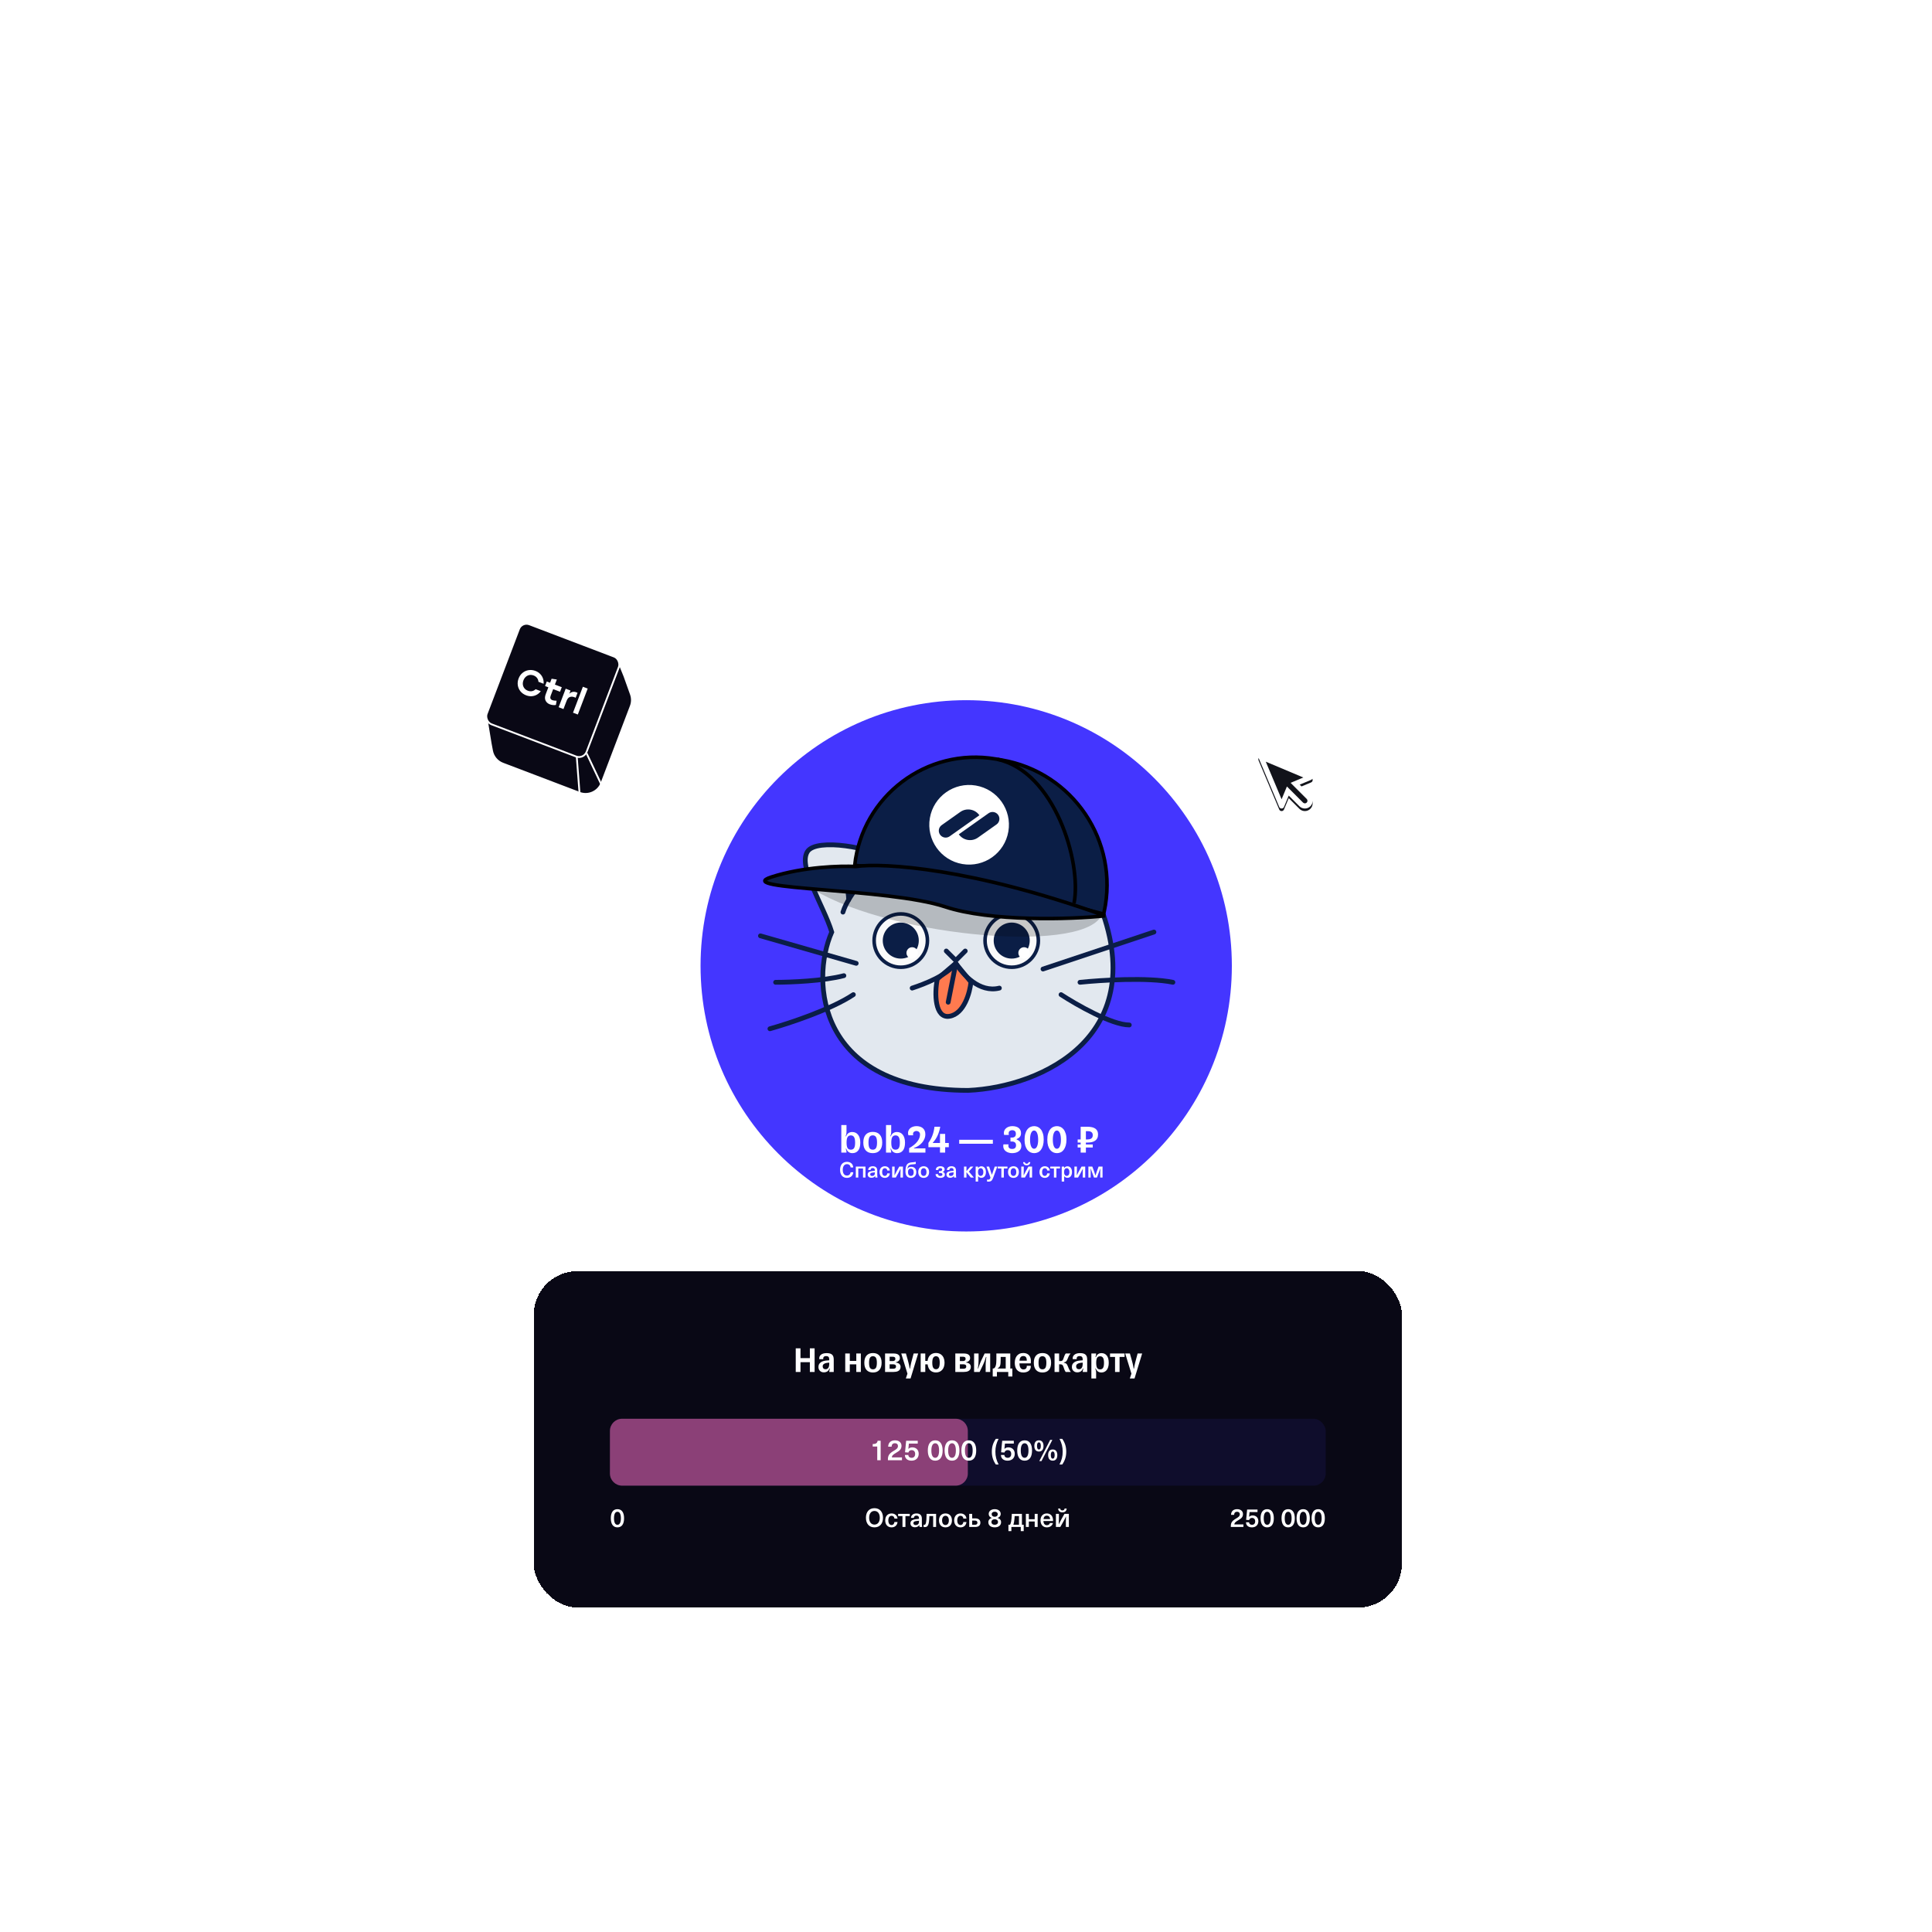<svg width="1140" height="1140" viewBox="0 0 1140 1140" fill="none" xmlns="http://www.w3.org/2000/svg">
<g style="mix-blend-mode:overlay" opacity="0.3">
<g clip-path="url(#clip0_11890_3050)">
<path d="M482.69 512.409L473.913 503.673L482.69 512.409Z" fill="white"/>
<path d="M403.693 512.409L412.47 503.673L403.693 512.409Z" fill="white"/>
<path d="M476.107 499.304H465.135V484.016H441.041L429.96 499.304H410.276L403.693 505.857V499.304H388.332V484.016H340.056V499.304H272.14L261.059 484.016H236.921V536.434L267.642 567.012H298.363V558.276L307.141 567.012H366.389V558.276L375.166 567.012H403.693V558.276L412.47 567.012H467.33L487.079 547.355V510.225L476.107 499.304ZM274.225 521.146H258.864V525.514H274.225V542.987H250.087L241.31 534.25V488.384H258.864V503.673H274.225V521.146ZM340.056 542.987H287.391L278.614 534.25V503.673H296.169V525.514H300.558V503.673H318.112V525.514H322.501V503.673H340.056V542.987ZM362 542.987H344.445V503.673H362V542.987ZM362 499.304H344.445V488.384H362V499.304ZM399.304 521.146H383.944V525.514H399.304V542.987H375.166L366.389 534.25V488.384H383.944V503.673H399.304V521.146ZM438.803 521.146H421.248V525.514H438.803V542.987H412.47L403.693 534.25V512.409L412.47 503.673H438.803V521.146ZM482.69 512.409V542.987H465.135V521.146H460.747V542.987H443.192V488.384H460.747V503.673H473.913L482.69 512.409Z" fill="white"/>
<path d="M241.31 534.251L250.087 542.987H274.225H250.087L241.31 534.251Z" fill="white"/>
<path d="M278.614 534.251L287.391 542.987H340.056H287.391L278.614 534.251Z" fill="white"/>
<path d="M366.389 534.251L375.167 542.987H399.305H375.167L366.389 534.251Z" fill="white"/>
<path d="M403.693 534.251L412.47 542.987H438.803H412.47L403.693 534.251Z" fill="white"/>
</g>
<g clip-path="url(#clip1_11890_3050)">
<path d="M406.029 412.703L392.391 426.48V476.078H408.757V489.855L422.395 476.078H433.305L457.853 451.279V412.703H406.029ZM452.398 448.524L441.488 459.545H430.577L421.031 469.189V459.545H408.757V418.214H452.398V448.524Z" fill="white"/>
<path d="M444.215 427.858H438.76V444.391H444.215V427.858Z" fill="white"/>
<path d="M429.214 427.858H423.759V444.391H429.214V427.858Z" fill="white"/>
</g>
</g>
<g style="mix-blend-mode:overlay" opacity="0.3" clip-path="url(#clip2_11890_3050)">
<path d="M361.633 627.665C361.633 627.665 395.219 627.665 403.565 629.961C405.845 630.583 407.924 631.797 409.593 633.481C411.159 635.061 412.314 637.002 412.961 639.134L413.083 639.563C416.634 653.986 415.813 676.766 413.151 691.746C412.534 694.046 411.332 696.143 409.662 697.827C407.992 699.512 405.914 700.725 403.634 701.348C395.298 703.641 361.774 703.644 361.703 703.644C361.703 703.644 328.116 703.644 319.771 701.348C317.492 700.725 315.414 699.512 313.744 697.827C312.074 696.143 310.87 694.046 310.254 691.746C306.681 677.386 307.661 654.592 310.185 639.632C310.802 637.332 312.005 635.235 313.675 633.551C315.344 631.866 317.422 630.652 319.702 630.03C328.036 627.737 361.549 627.665 361.633 627.665ZM350.944 681.935L378.806 665.653L350.944 649.372V681.935Z" fill="white"/>
<path d="M631.016 649.719C634.671 649.719 637.429 650.414 639.36 651.736C641.291 653.058 642.671 655.146 643.499 657.999C644.326 660.851 644.671 664.747 644.671 669.757V677.898H626.946V680.402L627.223 687.29C627.429 688.821 627.774 689.935 628.326 690.63C628.878 691.326 629.774 691.674 630.947 691.674C632.533 691.674 633.637 691.048 634.188 689.796C634.809 688.543 635.084 686.456 635.153 683.603L644.326 684.16C644.395 684.577 644.395 685.134 644.395 685.829C644.395 690.213 643.222 693.483 640.808 695.64C638.395 697.796 635.084 698.91 630.739 698.91C625.498 698.91 621.843 697.24 619.774 693.97C617.705 690.7 616.602 685.55 616.602 678.663V670.244C616.836 658.416 618.898 649.753 631.016 649.719ZM503.497 650.623V685.481C503.497 687.569 503.704 689.1 504.187 690.004C505.166 691.938 507.704 691.444 509.083 690.491C509.879 689.948 510.521 689.205 510.945 688.335V650.623H521.497V698.144H513.221L512.325 692.299H512.118C509.842 696.683 506.462 698.909 501.98 698.909C495.081 698.892 493.392 693.877 492.99 688.783L492.964 688.424C492.914 687.653 492.885 686.88 492.877 686.107V650.623H503.497ZM557.912 650.623V685.481C557.912 687.569 558.118 689.1 558.601 690.004C559.581 691.938 562.118 691.444 563.498 690.491C564.294 689.948 564.936 689.205 565.36 688.335V650.623H575.911V698.144H567.635L566.739 692.299H566.532C564.257 696.683 560.877 698.909 556.394 698.909C549.495 698.892 547.807 693.877 547.405 688.783L547.378 688.424C547.329 687.653 547.299 686.88 547.291 686.107V650.623H557.912ZM472.876 649.719C476.324 649.719 479.152 650.414 481.221 651.875C483.29 653.336 484.876 655.563 485.842 658.624C486.807 661.686 487.29 665.791 487.29 670.87V677.758C487.29 682.837 486.807 686.873 485.842 689.934C484.876 692.996 483.359 695.222 481.221 696.683C479.084 698.075 476.186 698.84 472.6 698.84C468.876 698.91 465.979 698.145 463.842 696.753C461.704 695.292 460.186 693.065 459.29 690.004C458.393 686.943 457.979 682.907 457.979 677.828V670.939C457.979 665.86 458.462 661.685 459.497 658.624C460.531 655.493 462.117 653.266 464.324 651.875C466.531 650.483 469.359 649.718 472.876 649.718M592.464 630.654V655.702H592.533C593.498 653.893 594.739 652.432 596.464 651.319C598.074 650.227 599.971 649.645 601.912 649.649C604.464 649.649 606.395 650.344 607.843 651.666C609.291 653.058 610.326 655.215 610.946 658.207C611.548 661.105 611.89 665.114 611.911 670.169L611.912 670.662V678.176C611.912 685.203 611.015 690.422 609.36 693.761C607.636 697.101 605.015 698.771 601.429 698.771C599.429 698.771 597.636 698.284 595.981 697.38C594.518 696.519 593.304 695.285 592.462 693.802L592.325 693.552H592.119L591.015 698.075H582.256V630.655L592.464 630.654ZM550.256 633.09V641.716H539.773V698.144H529.429V641.717H518.877V633.09L550.256 633.09ZM436.531 633.09L436.537 633.116C436.638 633.568 438.032 639.822 439.566 647.108L439.687 647.686L439.87 648.558L439.992 649.144L440.053 649.438L440.176 650.027L440.237 650.323L440.358 650.914L440.536 651.778C441.572 656.824 442.56 661.884 443.152 665.513H443.428C443.994 662.258 444.817 658.093 445.695 653.84L445.925 652.729C446.04 652.173 446.156 651.617 446.273 651.062L446.454 650.202C447.645 644.566 448.872 638.938 450.135 633.318L450.154 633.229L450.186 633.09H460.738L448.531 676.993V698.075H438.117V677.062H438.048L425.979 633.089L436.531 633.09ZM472.669 657.093C471.221 657.093 470.255 657.859 469.635 659.46C469.015 661.06 468.738 663.495 468.738 666.905V681.724C468.738 685.203 469.014 687.777 469.566 689.309C470.118 690.839 471.152 691.605 472.669 691.605C474.117 691.605 475.152 690.839 475.773 689.309C476.393 687.777 476.669 685.203 476.669 681.724V666.904C476.669 663.495 476.393 660.99 475.773 659.459C475.152 657.859 474.117 657.093 472.669 657.093ZM594.326 658.486C593.485 659.269 592.887 660.234 592.531 661.441L592.464 661.686V688.682C593.319 690.143 594.533 691.117 596.67 691.187C597.774 691.187 598.67 690.769 599.36 689.935C600.05 689.1 600.532 687.708 600.808 685.759C601.073 683.89 601.211 681.314 601.222 678.033V671.427C601.222 667.67 601.084 664.817 600.877 662.799C600.601 660.781 600.257 659.32 599.636 658.486C598.436 656.746 595.843 656.767 594.326 658.486ZM630.809 656.885C629.636 656.955 628.808 657.302 628.326 657.929C627.774 658.624 627.429 659.668 627.223 661.199C627.019 662.698 626.95 667.94 626.946 668.15V671.566H634.671V668.554V668.611C634.666 669.664 634.644 668 634.597 665.957L634.59 665.682C634.547 663.887 634.484 661.885 634.395 661.199C634.188 659.598 633.843 658.485 633.291 657.859C632.74 657.233 631.912 656.885 630.809 656.885" fill="white"/>
</g>
<g style="mix-blend-mode:overlay" opacity="0.3" clip-path="url(#clip3_11890_3050)">
<path d="M633.821 530.817H606.658V519.734H633.821C635.408 519.734 636.511 520.019 637.065 520.517C637.619 521.015 637.962 521.939 637.962 523.288V527.268C637.962 528.689 637.619 529.613 637.065 530.111C636.511 530.609 635.408 530.821 633.821 530.821V530.817ZM635.685 509.286H595.138V556.682H606.658V541.262H627.888L637.962 556.682H650.861L639.755 541.189C643.85 540.564 645.688 539.27 647.205 537.138C648.721 535.005 649.481 531.596 649.481 527.046V523.492C649.481 520.794 649.205 518.662 648.721 517.027C648.238 515.393 647.411 513.971 646.238 512.695C644.998 511.486 643.618 510.635 641.961 510.064C640.304 509.566 638.234 509.281 635.685 509.281V509.286Z" fill="white"/>
<path d="M666.985 542.682V509.281H655.45V542.397C655.45 545.096 655.657 547.3 656.141 548.935C656.625 550.642 657.452 552.063 658.698 553.268C659.873 554.545 661.254 555.401 662.909 555.899C664.568 556.465 666.637 556.682 669.264 556.682H696.048C698.604 556.682 700.677 556.469 702.332 555.899C703.991 555.401 705.373 554.549 706.614 553.268C707.789 552.059 708.616 550.637 709.101 548.935C709.585 547.3 709.862 545.096 709.862 542.397V509.281H698.327V542.682C698.327 544.104 697.984 545.027 697.43 545.525C696.875 546.023 695.77 546.236 694.182 546.236H671.13C669.471 546.236 668.366 546.023 667.816 545.525C667.261 545.027 666.989 544.104 666.989 542.682H666.985Z" fill="white"/>
<path d="M751.659 556.682V519.727H773.451V509.281H718.384V519.727H740.175V556.682H751.659Z" fill="white"/>
<path d="M793.508 542.682V509.281H781.974V542.397C781.974 545.096 782.181 547.3 782.665 548.935C783.148 550.642 783.976 552.063 785.221 553.268C786.396 554.545 787.778 555.401 789.433 555.899C791.092 556.465 793.16 556.682 795.788 556.682H822.571C825.128 556.682 827.201 556.469 828.856 555.899C830.515 555.401 831.897 554.549 833.138 553.268C834.313 552.059 835.14 550.637 835.624 548.935C836.108 547.3 836.386 545.096 836.386 542.397V509.281H824.851V542.682C824.851 544.104 824.508 545.027 823.953 545.525C823.403 546.023 822.294 546.236 820.706 546.236H797.653C795.994 546.236 794.89 546.023 794.34 545.525C793.785 545.027 793.512 544.104 793.512 542.682H793.508Z" fill="white"/>
<path d="M856.457 546.236V537.71H883.761C885.351 537.71 886.458 537.996 887.012 538.494C887.568 538.992 887.911 539.915 887.911 541.265V542.686C887.911 544.108 887.568 545.032 887.012 545.53C886.462 546.028 885.351 546.241 883.761 546.241H856.457V546.236ZM856.457 528.257V519.731H880.985C882.646 519.731 883.752 520.016 884.303 520.514C884.858 521.012 885.131 521.936 885.131 523.285V524.707C885.131 526.129 884.854 527.052 884.303 527.55C883.752 528.048 882.642 528.261 880.985 528.261H856.457V528.257ZM896.615 523.068V522.144C896.615 517.739 895.509 514.47 893.297 512.41C891.085 510.35 887.555 509.281 882.853 509.281H844.908V556.682H885.558C890.26 556.682 893.789 555.686 896.001 553.626C898.214 551.565 899.32 548.296 899.32 543.891V542.895C899.32 538.489 898.214 535.361 896.001 533.514C895.588 533.228 895.173 533.016 894.754 532.803C894.341 532.59 893.293 532.305 892.534 532.02C894.055 531.168 895.095 530.032 895.716 528.75C896.271 527.469 896.615 525.554 896.615 523.064V523.068Z" fill="white"/>
<path d="M916.744 519.727H958.32V509.281H905.219V556.682H958.32V546.236H916.744V538.204H953.025V527.759H916.744V519.727Z" fill="white"/>
<path d="M973.071 509.279C977.959 509.279 981.921 505.244 981.921 500.267C981.921 495.289 977.959 491.254 973.071 491.254C968.183 491.254 964.221 495.289 964.221 500.267C964.221 505.244 968.183 509.279 973.071 509.279Z" fill="white"/>
</g>
<g style="mix-blend-mode:overlay" opacity="0.3">
<path d="M746.171 620.812C719.376 620.812 697.629 642.559 697.629 669.355C697.629 696.15 719.376 717.897 746.171 717.897C772.966 717.897 794.713 696.15 794.713 669.355C794.713 642.559 772.966 620.812 746.171 620.812ZM768.695 653.821C767.967 661.491 764.811 680.131 763.209 688.723C762.53 692.364 761.171 693.577 759.909 693.723C757.093 693.966 754.957 691.879 752.239 690.082C747.967 687.267 745.54 685.519 741.414 682.801C736.608 679.646 739.715 677.898 742.482 675.083C743.21 674.355 755.637 663.044 755.879 662.025C755.913 661.871 755.909 661.71 755.866 661.558C755.824 661.406 755.745 661.266 755.637 661.151C755.346 660.908 754.957 661.006 754.617 661.054C754.181 661.151 747.385 665.666 734.133 674.597C732.191 675.908 730.443 676.588 728.89 676.539C727.142 676.491 723.842 675.568 721.366 674.743C718.308 673.772 715.929 673.238 716.123 671.539C716.22 670.666 717.434 669.792 719.715 668.869C733.89 662.705 743.307 658.627 748.016 656.685C761.51 651.054 764.277 650.084 766.122 650.084C766.51 650.084 767.433 650.181 768.015 650.666C768.501 651.054 768.646 651.588 768.695 651.977C768.646 652.268 768.743 653.142 768.695 653.821Z" fill="white"/>
</g>
<path d="M368.458 398.963L372.276 409.658C373.085 411.924 373.059 414.405 372.203 416.653L354.966 461.941C352.98 467.159 347.14 469.778 341.922 467.792L296.68 450.572C293.393 449.321 290.992 446.451 290.341 442.995L289.534 438.708L286.944 422.855L296.049 416.44C297.869 415.158 299.265 413.362 300.057 411.281L307.636 391.367C309.622 386.15 315.462 383.529 320.68 385.515L340.464 393.045C342.629 393.869 344.997 394.001 347.24 393.42L364.398 388.974L368.458 398.963Z" fill="#090815" stroke="white" stroke-width="1.064"/>
<rect x="307.918" y="366.686" width="63.093" height="63.093" rx="4.788" transform="rotate(20.838 307.918 366.686)" fill="#090815" stroke="white" stroke-width="1.064"/>
<path d="M340.339 446.801L341.962 468.074" stroke="white" stroke-width="1.064"/>
<path d="M346.099 444.437L354.846 462.953" stroke="white" stroke-width="1.064"/>
<path d="M310.464 410.285C309.098 409.765 307.983 408.984 307.12 407.942C306.275 406.892 305.748 405.704 305.538 404.38C305.334 403.042 305.489 401.697 306.004 400.344C306.519 398.992 307.295 397.89 308.332 397.04C309.374 396.177 310.557 395.641 311.882 395.431C313.225 395.214 314.579 395.365 315.945 395.885C317.032 396.299 317.952 396.892 318.706 397.664C319.477 398.429 320.035 399.316 320.379 400.328C320.741 401.331 320.868 402.373 320.759 403.456L317.716 402.297C317.662 401.442 317.386 400.692 316.888 400.047C316.408 399.393 315.744 398.905 314.895 398.582C314.046 398.259 313.224 398.166 312.428 398.303C311.632 398.441 310.917 398.783 310.283 399.332C309.668 399.872 309.196 400.572 308.868 401.434C308.54 402.296 308.424 403.14 308.519 403.966C308.633 404.783 308.942 405.508 309.445 406.14C309.949 406.772 310.625 407.249 311.473 407.572C312.322 407.895 313.14 407.979 313.928 407.823C314.734 407.66 315.442 407.276 316.051 406.673L319.094 407.831C318.455 408.712 317.665 409.413 316.722 409.934C315.798 410.448 314.791 410.74 313.702 410.811C312.63 410.874 311.551 410.699 310.464 410.285ZM328.023 415.966C327.605 416.065 327.05 416.089 326.356 416.038C325.68 415.978 325.038 415.832 324.428 415.6C323.248 415.151 322.408 414.406 321.908 413.365C321.422 412.33 321.461 411.07 322.026 409.585L323.563 405.547L321.614 404.806L322.636 402.12L324.585 402.862L325.486 400.495L328.565 400.961L327.429 403.945L331.487 405.489L330.465 408.174L326.407 406.63L324.931 410.508C324.684 411.158 324.643 411.704 324.808 412.147C324.987 412.594 325.362 412.927 325.932 413.144C326.449 413.34 327.28 413.452 328.424 413.477L328.023 415.966ZM340.157 408.516C340.343 408.587 340.55 408.681 340.779 408.798L339.666 411.722C339.437 411.605 339.21 411.503 338.985 411.417C337.977 411.034 337.061 410.988 336.236 411.282C335.429 411.567 334.796 412.312 334.336 413.519L332.482 418.392L329.638 417.309L333.801 406.37L336.645 407.453L335.919 409.362C336.523 408.772 337.185 408.409 337.904 408.273C338.624 408.137 339.375 408.218 340.157 408.516ZM340.951 421.615L338.107 420.533L343.936 405.218L346.78 406.3L340.951 421.615Z" fill="white"/>
<g filter="url(#filter0_d_11890_3050)">
<rect x="314.921" y="750" width="512.312" height="198.562" rx="25.943" fill="#090815" shape-rendering="crispEdges"/>
<path d="M480.67 795.602V809.555H477.87V803.762H472.337V809.555H469.537V795.602H472.337V801.372H477.87V795.602H480.67ZM483.431 801.997C483.359 801.494 483.395 801.028 483.538 800.597C483.682 800.167 483.933 799.793 484.292 799.478C484.651 799.147 485.117 798.889 485.692 798.702C486.266 798.516 486.962 798.422 487.78 798.422C488.599 798.422 489.273 798.509 489.804 798.681C490.35 798.853 490.78 799.104 491.096 799.434C491.412 799.765 491.635 800.167 491.764 800.64C491.893 801.114 491.958 801.645 491.958 802.234V809.555H489.331V809.361C489.331 809.002 489.453 808.399 489.697 807.552L489.46 807.488C489.345 807.789 489.194 808.083 489.008 808.37C488.835 808.643 488.613 808.887 488.34 809.103C488.082 809.303 487.766 809.461 487.393 809.576C487.034 809.705 486.618 809.77 486.144 809.77C485.598 809.77 485.125 809.684 484.723 809.512C484.335 809.325 484.005 809.088 483.732 808.801C483.459 808.514 483.258 808.184 483.129 807.811C483 807.437 482.935 807.064 482.935 806.691C482.935 805.815 483.136 805.119 483.538 804.602C483.955 804.071 484.471 803.669 485.089 803.396C485.72 803.124 486.409 802.944 487.156 802.858C487.902 802.758 488.62 802.693 489.309 802.664V802.061C489.309 800.798 488.706 800.167 487.5 800.167C486.811 800.167 486.323 800.346 486.036 800.705C485.763 801.049 485.684 801.48 485.799 801.997H483.431ZM487.156 807.94C487.529 807.94 487.852 807.861 488.125 807.703C488.398 807.531 488.62 807.308 488.792 807.035C488.965 806.748 489.094 806.432 489.18 806.088C489.266 805.729 489.309 805.356 489.309 804.968V804.042C488.563 804.071 487.938 804.15 487.436 804.279C486.948 804.394 486.553 804.552 486.251 804.753C485.95 804.94 485.735 805.162 485.605 805.42C485.491 805.679 485.433 805.959 485.433 806.26C485.433 806.763 485.584 807.172 485.885 807.488C486.187 807.789 486.61 807.94 487.156 807.94ZM498.74 809.555V798.638H501.432V803.03H505.264V798.638H507.956V809.555H505.264V805.054H501.432V809.555H498.74ZM515.101 809.856C513.465 809.856 512.202 809.361 511.312 808.37C510.436 807.38 509.998 805.966 509.998 804.129C509.998 802.277 510.436 800.856 511.312 799.865C512.202 798.875 513.465 798.379 515.101 798.379C516.738 798.379 517.994 798.875 518.87 799.865C519.76 800.856 520.205 802.277 520.205 804.129C520.205 805.966 519.76 807.38 518.87 808.37C517.994 809.361 516.738 809.856 515.101 809.856ZM515.101 807.983C515.891 807.983 516.472 807.689 516.846 807.1C517.219 806.497 517.405 805.507 517.405 804.129C517.405 802.75 517.219 801.76 516.846 801.157C516.472 800.554 515.891 800.253 515.101 800.253C514.298 800.253 513.709 800.554 513.336 801.157C512.977 801.76 512.797 802.75 512.797 804.129C512.797 805.507 512.977 806.497 513.336 807.1C513.709 807.689 514.298 807.983 515.101 807.983ZM522.249 798.638H527.266C527.812 798.638 528.314 798.688 528.773 798.788C529.233 798.889 529.627 799.047 529.958 799.262C530.288 799.478 530.539 799.757 530.711 800.102C530.898 800.446 530.991 800.863 530.991 801.351C530.991 801.595 530.948 801.846 530.862 802.104C530.776 802.363 530.632 802.607 530.431 802.837C530.245 803.052 530.001 803.246 529.699 803.418C529.412 803.59 529.06 803.719 528.644 803.806V804.021C529.161 804.05 529.592 804.15 529.936 804.322C530.295 804.48 530.582 804.681 530.797 804.925C531.013 805.155 531.163 805.413 531.25 805.7C531.35 805.973 531.4 806.239 531.4 806.497C531.4 807.114 531.278 807.624 531.034 808.026C530.79 808.413 530.467 808.722 530.065 808.952C529.678 809.181 529.218 809.339 528.687 809.425C528.17 809.512 527.632 809.555 527.072 809.555H522.249V798.638ZM527.072 807.638C527.575 807.638 527.969 807.538 528.257 807.337C528.558 807.136 528.709 806.799 528.709 806.325C528.709 805.822 528.551 805.485 528.235 805.313C527.919 805.126 527.553 805.033 527.137 805.033H524.941V807.638H527.072ZM526.835 803.116C527.209 803.116 527.546 803.016 527.847 802.815C528.163 802.6 528.321 802.255 528.321 801.781C528.321 801.322 528.185 801.006 527.912 800.834C527.639 800.647 527.273 800.554 526.814 800.554H524.941V803.116H526.835ZM537.001 807.509C537.03 807.251 537.073 806.956 537.13 806.626C537.188 806.296 537.26 805.923 537.346 805.507C537.432 805.076 537.54 804.588 537.669 804.042C537.798 803.497 537.963 802.872 538.164 802.169L539.111 798.638H541.781L537.281 813.387H534.504L535.451 810.545L531.79 798.638H534.547L535.516 802.04C535.745 802.844 535.932 803.547 536.075 804.15C536.233 804.739 536.355 805.248 536.441 805.679C536.528 806.109 536.592 806.476 536.635 806.777C536.678 807.064 536.714 807.308 536.743 807.509H537.001ZM543.256 809.555V798.638H545.969V803.03H547.325C547.483 801.581 548 800.439 548.876 799.607C549.766 798.76 550.914 798.336 552.321 798.336C553.154 798.336 553.878 798.487 554.496 798.788C555.127 799.076 555.651 799.478 556.068 799.994C556.498 800.497 556.814 801.1 557.015 801.803C557.23 802.506 557.338 803.267 557.338 804.085C557.338 804.889 557.23 805.643 557.015 806.346C556.814 807.035 556.498 807.638 556.068 808.155C555.651 808.672 555.127 809.081 554.496 809.382C553.878 809.684 553.154 809.835 552.321 809.835C550.957 809.835 549.838 809.44 548.962 808.65C548.101 807.846 547.562 806.648 547.347 805.054H545.969V809.555H543.256ZM552.321 807.94C553.024 807.94 553.563 807.645 553.936 807.057C554.309 806.468 554.496 805.478 554.496 804.085C554.496 802.722 554.309 801.746 553.936 801.157C553.563 800.554 553.024 800.253 552.321 800.253C551.589 800.253 551.036 800.554 550.663 801.157C550.29 801.746 550.103 802.722 550.103 804.085C550.103 805.478 550.29 806.468 550.663 807.057C551.036 807.645 551.589 807.94 552.321 807.94ZM563.695 798.638H568.712C569.257 798.638 569.76 798.688 570.219 798.788C570.678 798.889 571.073 799.047 571.403 799.262C571.734 799.478 571.985 799.757 572.157 800.102C572.344 800.446 572.437 800.863 572.437 801.351C572.437 801.595 572.394 801.846 572.308 802.104C572.222 802.363 572.078 802.607 571.877 802.837C571.69 803.052 571.446 803.246 571.145 803.418C570.858 803.59 570.506 803.719 570.09 803.806V804.021C570.607 804.05 571.037 804.15 571.382 804.322C571.741 804.48 572.028 804.681 572.243 804.925C572.458 805.155 572.609 805.413 572.695 805.7C572.796 805.973 572.846 806.239 572.846 806.497C572.846 807.114 572.724 807.624 572.48 808.026C572.236 808.413 571.913 808.722 571.511 808.952C571.123 809.181 570.664 809.339 570.133 809.425C569.616 809.512 569.078 809.555 568.518 809.555H563.695V798.638ZM568.518 807.638C569.02 807.638 569.415 807.538 569.702 807.337C570.004 807.136 570.154 806.799 570.154 806.325C570.154 805.822 569.997 805.485 569.681 805.313C569.365 805.126 568.999 805.033 568.583 805.033H566.386V807.638H568.518ZM568.281 803.116C568.654 803.116 568.992 803.016 569.293 802.815C569.609 802.6 569.767 802.255 569.767 801.781C569.767 801.322 569.631 801.006 569.358 800.834C569.085 800.647 568.719 800.554 568.26 800.554H566.386V803.116H568.281ZM574.776 809.555V798.638H577.425V802.492C577.425 802.88 577.411 803.31 577.382 803.784C577.367 804.258 577.339 804.731 577.296 805.205C577.253 805.664 577.202 806.095 577.145 806.497C577.102 806.899 577.052 807.215 576.994 807.445L577.253 807.509C577.31 807.279 577.396 806.978 577.511 806.605C577.64 806.217 577.784 805.801 577.942 805.356C578.114 804.911 578.286 804.466 578.458 804.021C578.631 803.576 578.803 803.181 578.975 802.837L580.999 798.638H584.272V809.555H581.602V805.7C581.602 805.313 581.609 804.882 581.624 804.408C581.652 803.935 581.688 803.468 581.731 803.009C581.774 802.535 581.818 802.104 581.861 801.717C581.918 801.315 581.975 800.992 582.033 800.748L581.774 800.683C581.717 800.913 581.624 801.214 581.495 801.588C581.38 801.961 581.243 802.37 581.085 802.815C580.928 803.246 580.755 803.691 580.569 804.15C580.396 804.595 580.224 804.997 580.052 805.356L578.028 809.555H574.776ZM597.354 807.509V812.225H594.943V809.555H588.246V812.225H585.77V807.509H585.942C586.387 807.509 586.739 807.337 586.997 806.992C587.27 806.633 587.471 806.188 587.6 805.657C587.744 805.126 587.83 804.545 587.858 803.913C587.901 803.282 587.923 802.679 587.923 802.104V798.638H596.127V807.509H597.354ZM593.435 807.509V800.683H590.464V802.061C590.464 802.88 590.442 803.583 590.399 804.172C590.371 804.746 590.292 805.241 590.162 805.657C590.048 806.059 589.875 806.389 589.646 806.648C589.416 806.906 589.114 807.122 588.741 807.294V807.509H593.435ZM608.23 805.916C608.273 806.519 608.202 807.064 608.015 807.552C607.828 808.04 607.541 808.457 607.154 808.801C606.766 809.146 606.285 809.404 605.711 809.576C605.151 809.763 604.512 809.856 603.795 809.856C602.919 809.856 602.165 809.713 601.534 809.425C600.902 809.124 600.378 808.715 599.962 808.198C599.56 807.681 599.258 807.071 599.057 806.368C598.871 805.664 598.778 804.911 598.778 804.107C598.778 803.317 598.878 802.578 599.079 801.889C599.28 801.186 599.581 800.576 599.983 800.059C600.4 799.528 600.924 799.111 601.555 798.81C602.201 798.509 602.962 798.358 603.838 798.358C604.627 798.358 605.302 798.487 605.862 798.745C606.422 798.989 606.881 799.327 607.24 799.757C607.599 800.174 607.864 800.669 608.036 801.243C608.209 801.803 608.295 802.399 608.295 803.03C608.295 803.231 608.288 803.468 608.273 803.741C608.259 804.014 608.237 804.258 608.209 804.473H601.555C601.555 805.621 601.756 806.504 602.158 807.122C602.574 807.739 603.156 808.047 603.902 808.047C604.189 808.047 604.455 808.012 604.699 807.94C604.957 807.854 605.173 807.724 605.345 807.552C605.532 807.38 605.668 807.165 605.754 806.906C605.855 806.633 605.89 806.303 605.862 805.916H608.23ZM603.838 800.145C603.12 800.145 602.567 800.389 602.18 800.877C601.806 801.351 601.605 802.018 601.577 802.88H605.862V802.75C605.862 801.013 605.187 800.145 603.838 800.145ZM615.11 809.856C613.473 809.856 612.21 809.361 611.32 808.37C610.444 807.38 610.006 805.966 610.006 804.129C610.006 802.277 610.444 800.856 611.32 799.865C612.21 798.875 613.473 798.379 615.11 798.379C616.746 798.379 618.002 798.875 618.878 799.865C619.768 800.856 620.213 802.277 620.213 804.129C620.213 805.966 619.768 807.38 618.878 808.37C618.002 809.361 616.746 809.856 615.11 809.856ZM615.11 807.983C615.899 807.983 616.48 807.689 616.854 807.1C617.227 806.497 617.413 805.507 617.413 804.129C617.413 802.75 617.227 801.76 616.854 801.157C616.48 800.554 615.899 800.253 615.11 800.253C614.306 800.253 613.717 800.554 613.344 801.157C612.985 801.76 612.806 802.75 612.806 804.129C612.806 805.507 612.985 806.497 613.344 807.1C613.717 807.689 614.306 807.983 615.11 807.983ZM622.257 809.555V798.638H624.949V803.116H625.875C626.277 803.116 626.592 803.023 626.822 802.837C627.066 802.636 627.253 802.341 627.382 801.954C627.583 801.322 627.805 800.705 628.049 800.102C628.293 799.485 628.559 798.997 628.846 798.638H631.71C631.466 798.896 631.251 799.169 631.064 799.456C630.892 799.743 630.727 800.045 630.569 800.36C630.425 800.676 630.289 800.992 630.16 801.308C630.045 801.624 629.916 801.932 629.772 802.234C629.542 802.736 629.291 803.116 629.018 803.375C628.746 803.619 628.322 803.791 627.748 803.892V804.107C628.394 804.193 628.868 804.373 629.169 804.645C629.485 804.904 629.743 805.306 629.944 805.851C630.174 806.454 630.439 807.086 630.741 807.746C631.042 808.392 631.408 808.995 631.839 809.555H628.846C628.602 809.268 628.358 808.837 628.114 808.263C627.884 807.689 627.669 807.078 627.468 806.432C627.31 805.944 627.109 805.593 626.865 805.377C626.635 805.148 626.248 805.033 625.702 805.033H624.949V809.555H622.257ZM632.98 801.997C632.909 801.494 632.944 801.028 633.088 800.597C633.232 800.167 633.483 799.793 633.842 799.478C634.2 799.147 634.667 798.889 635.241 798.702C635.815 798.516 636.512 798.422 637.33 798.422C638.148 798.422 638.823 798.509 639.354 798.681C639.899 798.853 640.33 799.104 640.646 799.434C640.962 799.765 641.184 800.167 641.313 800.64C641.443 801.114 641.507 801.645 641.507 802.234V809.555H638.88V809.361C638.88 809.002 639.002 808.399 639.246 807.552L639.009 807.488C638.895 807.789 638.744 808.083 638.557 808.37C638.385 808.643 638.162 808.887 637.89 809.103C637.631 809.303 637.316 809.461 636.942 809.576C636.583 809.705 636.167 809.77 635.693 809.77C635.148 809.77 634.674 809.684 634.272 809.512C633.885 809.325 633.555 809.088 633.282 808.801C633.009 808.514 632.808 808.184 632.679 807.811C632.55 807.437 632.485 807.064 632.485 806.691C632.485 805.815 632.686 805.119 633.088 804.602C633.504 804.071 634.021 803.669 634.638 803.396C635.27 803.124 635.959 802.944 636.705 802.858C637.452 802.758 638.17 802.693 638.859 802.664V802.061C638.859 800.798 638.256 800.167 637.05 800.167C636.361 800.167 635.873 800.346 635.586 800.705C635.313 801.049 635.234 801.48 635.349 801.997H632.98ZM636.705 807.94C637.079 807.94 637.402 807.861 637.674 807.703C637.947 807.531 638.17 807.308 638.342 807.035C638.514 806.748 638.643 806.432 638.729 806.088C638.816 805.729 638.859 805.356 638.859 804.968V804.042C638.112 804.071 637.488 804.15 636.985 804.279C636.497 804.394 636.103 804.552 635.801 804.753C635.5 804.94 635.284 805.162 635.155 805.42C635.04 805.679 634.983 805.959 634.983 806.26C634.983 806.763 635.134 807.172 635.435 807.488C635.736 807.789 636.16 807.94 636.705 807.94ZM649.125 808.026C649.915 808.026 650.496 807.732 650.869 807.143C651.242 806.54 651.429 805.55 651.429 804.172C651.429 802.793 651.242 801.803 650.869 801.2C650.496 800.597 649.915 800.296 649.125 800.296C648.321 800.296 647.733 800.597 647.359 801.2C647.001 801.803 646.821 802.793 646.821 804.172C646.821 805.55 647.001 806.54 647.359 807.143C647.733 807.732 648.321 808.026 649.125 808.026ZM646.778 798.745C646.778 799.119 646.735 799.478 646.649 799.822C646.577 800.152 646.484 800.461 646.369 800.748L646.627 800.791C646.713 800.547 646.835 800.289 646.993 800.016C647.151 799.743 647.359 799.492 647.618 799.262C647.876 799.018 648.192 798.817 648.565 798.659C648.953 798.501 649.412 798.422 649.943 798.422C651.278 798.422 652.326 798.91 653.087 799.887C653.848 800.848 654.228 802.277 654.228 804.172C654.228 805.148 654.113 805.995 653.884 806.712C653.668 807.416 653.36 808.004 652.958 808.478C652.57 808.937 652.111 809.282 651.58 809.512C651.049 809.741 650.482 809.856 649.879 809.856C649.362 809.856 648.91 809.777 648.522 809.619C648.149 809.476 647.833 809.289 647.575 809.059C647.316 808.815 647.101 808.557 646.929 808.284C646.771 808.012 646.649 807.746 646.563 807.488L646.304 807.531C646.462 807.947 646.577 808.342 646.649 808.715C646.735 809.074 646.778 809.504 646.778 810.007V813.387H643.979V798.638H646.778V798.745ZM657.943 809.555V800.683H654.993V798.638H663.563V800.683H660.613V809.555H657.943ZM669.161 807.509C669.19 807.251 669.233 806.956 669.29 806.626C669.347 806.296 669.419 805.923 669.505 805.507C669.592 805.076 669.699 804.588 669.828 804.042C669.958 803.497 670.123 802.872 670.324 802.169L671.271 798.638H673.941L669.441 813.387H666.663L667.611 810.545L663.95 798.638H666.706L667.675 802.04C667.905 802.844 668.091 803.547 668.235 804.15C668.393 804.739 668.515 805.248 668.601 805.679C668.687 806.109 668.752 806.476 668.795 806.777C668.838 807.064 668.874 807.308 668.902 807.509H669.161Z" fill="white"/>
<rect x="359.899" y="837.148" width="422.356" height="39.476" rx="7.177" fill="#0F0D2C"/>
<path d="M359.899 844.326C359.899 840.362 363.112 837.148 367.076 837.148H563.899C567.863 837.148 571.077 840.362 571.077 844.326V869.447C571.077 873.411 567.863 876.625 563.899 876.625H367.076C363.112 876.625 359.899 873.411 359.899 869.447V844.326Z" fill="#8B4077"/>
<path d="M519.639 861.633H517.627V853.553H514.951V852.087C516.826 852.087 517.644 851.524 517.849 850.143H519.639V861.633ZM528.095 849.888C530.43 849.888 531.947 851.166 531.947 853.127C531.947 855.172 530.686 856.11 528.913 857.133C526.714 858.428 526.288 859.042 526.254 859.962H532.22V861.633H523.935C523.918 861.496 523.918 861.377 523.918 861.275C523.918 859.059 524.498 857.746 527.259 856.144C528.964 855.155 529.85 854.524 529.85 853.212C529.85 852.24 529.186 851.592 528.095 851.592C526.765 851.592 526.151 852.325 526.1 853.621H524.072C524.14 851.217 525.674 849.888 528.095 849.888ZM541.528 851.814H536.295L535.988 854.934H536.022C536.568 854.337 537.42 854.03 538.306 854.03C540.574 854.03 542.091 855.547 542.091 857.831C542.091 860.303 540.403 861.889 537.863 861.889C535.494 861.889 533.943 860.61 533.943 858.53H535.971C536.005 859.604 536.84 860.201 537.863 860.201C539.21 860.201 539.994 859.366 539.994 857.917C539.994 856.468 539.176 855.667 537.931 855.667C536.926 855.667 536.244 856.195 536.022 857.081L534.028 856.945L534.676 850.143H541.528V851.814ZM551.85 849.888C554.663 849.888 556.214 852.036 556.214 855.888C556.214 859.741 554.663 861.889 551.85 861.889C549.021 861.889 547.469 859.741 547.469 855.888C547.469 852.036 549.021 849.888 551.85 849.888ZM551.85 851.609C550.367 851.609 549.566 853.127 549.566 855.888C549.566 858.667 550.367 860.201 551.85 860.201C553.316 860.201 554.118 858.667 554.118 855.888C554.118 853.127 553.316 851.609 551.85 851.609ZM561.755 849.888C564.568 849.888 566.119 852.036 566.119 855.888C566.119 859.741 564.568 861.889 561.755 861.889C558.926 861.889 557.374 859.741 557.374 855.888C557.374 852.036 558.926 849.888 561.755 849.888ZM561.755 851.609C560.272 851.609 559.471 853.127 559.471 855.888C559.471 858.667 560.272 860.201 561.755 860.201C563.221 860.201 564.023 858.667 564.023 855.888C564.023 853.127 563.221 851.609 561.755 851.609ZM571.66 849.888C574.473 849.888 576.024 852.036 576.024 855.888C576.024 859.741 574.473 861.889 571.66 861.889C568.831 861.889 567.279 859.741 567.279 855.888C567.279 852.036 568.831 849.888 571.66 849.888ZM571.66 851.609C570.177 851.609 569.376 853.127 569.376 855.888C569.376 858.667 570.177 860.201 571.66 860.201C573.126 860.201 573.927 858.667 573.927 855.888C573.927 853.127 573.126 851.609 571.66 851.609ZM587.599 849.001H589.235C587.923 851.541 587.343 853.791 587.343 856.57C587.343 859.332 587.923 861.599 589.235 864.139H587.599C586.013 861.82 585.246 859.519 585.246 856.57C585.246 853.621 586.013 851.303 587.599 849.001ZM598.211 851.814H592.978L592.671 854.934H592.705C593.251 854.337 594.103 854.03 594.99 854.03C597.257 854.03 598.774 855.547 598.774 857.831C598.774 860.303 597.086 861.889 594.546 861.889C592.177 861.889 590.626 860.61 590.626 858.53H592.654C592.688 859.604 593.524 860.201 594.546 860.201C595.893 860.201 596.677 859.366 596.677 857.917C596.677 856.468 595.859 855.667 594.614 855.667C593.609 855.667 592.927 856.195 592.705 857.081L590.711 856.945L591.359 850.143H598.211V851.814ZM604.605 849.888C607.417 849.888 608.969 852.036 608.969 855.888C608.969 859.741 607.417 861.889 604.605 861.889C601.775 861.889 600.224 859.741 600.224 855.888C600.224 852.036 601.775 849.888 604.605 849.888ZM604.605 851.609C603.122 851.609 602.32 853.127 602.32 855.888C602.32 858.667 603.122 860.201 604.605 860.201C606.071 860.201 606.872 858.667 606.872 855.888C606.872 853.127 606.071 851.609 604.605 851.609ZM614.527 862.144H613.248L619.675 849.632H620.953L614.527 862.144ZM613.027 849.888C614.765 849.888 615.737 851.081 615.737 853.195C615.737 855.309 614.765 856.502 613.027 856.502C611.288 856.502 610.316 855.309 610.316 853.195C610.316 851.081 611.288 849.888 613.027 849.888ZM613.027 851.098C612.294 851.098 611.902 851.814 611.902 853.195C611.902 854.576 612.294 855.292 613.027 855.292C613.76 855.292 614.152 854.576 614.152 853.195C614.152 851.814 613.76 851.098 613.027 851.098ZM621.175 855.274C622.914 855.274 623.885 856.468 623.885 858.581C623.885 860.695 622.914 861.889 621.175 861.889C619.436 861.889 618.464 860.695 618.464 858.581C618.464 856.468 619.436 855.274 621.175 855.274ZM621.175 856.485C620.442 856.485 620.05 857.201 620.05 858.581C620.05 859.962 620.442 860.678 621.175 860.678C621.925 860.678 622.317 859.962 622.317 858.581C622.317 857.201 621.925 856.485 621.175 856.485ZM625.159 849.001H626.796C628.381 851.303 629.148 853.621 629.148 856.57C629.148 859.519 628.381 861.82 626.796 864.139H625.159C626.489 861.599 627.051 859.332 627.051 856.57C627.051 853.791 626.489 851.541 625.159 849.001Z" fill="white"/>
<path d="M364.337 890.499C366.854 890.499 368.242 892.421 368.242 895.868C368.242 899.315 366.854 901.237 364.337 901.237C361.805 901.237 360.417 899.315 360.417 895.868C360.417 892.421 361.805 890.499 364.337 890.499ZM364.337 892.04C363.01 892.04 362.294 893.397 362.294 895.868C362.294 898.354 363.01 899.727 364.337 899.727C365.649 899.727 366.366 898.354 366.366 895.868C366.366 893.397 365.649 892.04 364.337 892.04Z" fill="white"/>
<path d="M515.987 889.919C519.098 889.919 521.02 892.085 521.02 895.578C521.02 899.071 519.098 901.237 515.987 901.237C512.875 901.237 510.954 899.071 510.954 895.578C510.954 892.085 512.875 889.919 515.987 889.919ZM515.987 891.551C514.05 891.551 512.845 893.092 512.845 895.578C512.845 898.064 514.05 899.605 515.987 899.605C517.924 899.605 519.129 898.064 519.129 895.578C519.129 893.092 517.924 891.551 515.987 891.551ZM526.1 893.031C528.083 893.031 529.44 894.297 529.593 896.066H527.778C527.701 895.059 527.045 894.404 526.1 894.404C524.88 894.404 524.163 895.441 524.163 897.134C524.163 898.827 524.88 899.864 526.1 899.864C527.045 899.864 527.686 899.117 527.762 898.064H529.593C529.44 899.94 528.098 901.237 526.1 901.237C523.812 901.237 522.333 899.65 522.333 897.134C522.333 894.617 523.812 893.031 526.1 893.031ZM536.811 894.587H534.264V901.008H532.51V894.587H529.947V893.26H536.811V894.587ZM540.763 893.031C542.807 893.031 543.951 894.038 543.951 896.066V898.964C543.951 899.879 544.027 900.52 544.149 901.008H542.578C542.502 900.672 542.471 900.291 542.471 899.925H542.441C541.877 900.749 541.007 901.176 539.833 901.176C538.216 901.176 537.209 900.199 537.209 898.873C537.209 897.607 537.957 896.783 540.184 896.432C540.809 896.325 541.724 896.234 542.273 896.203V895.898C542.273 894.754 541.648 894.297 540.763 894.297C539.802 894.297 539.284 894.831 539.238 895.654H537.53C537.606 894.19 538.674 893.031 540.763 893.031ZM542.273 897.713V897.332C541.755 897.363 541.007 897.439 540.489 897.53C539.375 897.713 538.963 898.049 538.963 898.75C538.963 899.437 539.452 899.894 540.336 899.894C540.87 899.894 541.389 899.727 541.739 899.376C542.151 898.949 542.273 898.537 542.273 897.713ZM552.358 901.008H550.619V894.587H548.392C548.27 900.077 547.416 901.084 545.647 901.084C545.388 901.084 545.174 901.054 544.976 901.008V899.742C545.052 899.757 545.159 899.772 545.266 899.772C546.272 899.772 546.669 898.842 546.76 893.26H552.358V901.008ZM557.886 893.031C560.235 893.031 561.7 894.617 561.7 897.134C561.7 899.65 560.235 901.237 557.886 901.237C555.538 901.237 554.058 899.65 554.058 897.134C554.058 894.617 555.538 893.031 557.886 893.031ZM557.886 894.404C556.651 894.404 555.888 895.456 555.888 897.134C555.888 898.812 556.651 899.864 557.886 899.864C559.122 899.864 559.885 898.812 559.885 897.134C559.885 895.456 559.122 894.404 557.886 894.404ZM566.777 893.031C568.76 893.031 570.117 894.297 570.27 896.066H568.455C568.379 895.059 567.723 894.404 566.777 894.404C565.557 894.404 564.84 895.441 564.84 897.134C564.84 898.827 565.557 899.864 566.777 899.864C567.723 899.864 568.363 899.117 568.44 898.064H570.27C570.117 899.94 568.775 901.237 566.777 901.237C564.489 901.237 563.01 899.65 563.01 897.134C563.01 894.617 564.489 893.031 566.777 893.031ZM573.638 895.944H575.438C577.421 895.944 578.489 896.859 578.489 898.476C578.489 900.093 577.421 901.008 575.438 901.008H571.9V893.26H573.638V895.944ZM573.638 897.241V899.711H575.255C576.231 899.711 576.735 899.315 576.735 898.476C576.735 897.652 576.231 897.241 575.255 897.241H573.638ZM586.947 890.499C589.006 890.499 590.485 891.628 590.485 893.321C590.485 894.449 589.784 895.288 588.655 895.654V895.685C589.936 896.051 590.699 896.966 590.699 898.232C590.699 900.077 589.189 901.237 586.947 901.237C584.689 901.237 583.179 900.077 583.179 898.232C583.179 896.966 583.942 896.051 585.223 895.685V895.654C584.095 895.288 583.393 894.449 583.393 893.321C583.393 891.628 584.872 890.499 586.947 890.499ZM586.947 891.994C585.864 891.994 585.147 892.558 585.147 893.443C585.147 894.388 585.833 894.983 586.947 894.983C588.045 894.983 588.731 894.388 588.731 893.443C588.731 892.558 588.014 891.994 586.947 891.994ZM586.947 896.447C585.772 896.447 585.01 897.119 585.01 898.079C585.01 899.086 585.757 899.711 586.947 899.711C588.121 899.711 588.884 899.086 588.884 898.079C588.884 897.119 588.106 896.447 586.947 896.447ZM604.052 899.681V903.448H602.314V901.008H596.777V903.448H595.038V899.681H595.984C596.503 898.857 596.853 897.439 597.052 893.26H603V899.681H604.052ZM601.261 894.587H598.714C598.562 897.225 598.287 898.735 597.951 899.681H601.261V894.587ZM612.278 901.008H610.539V897.759H607.077V901.008H605.338V893.26H607.077V896.432H610.539V893.26H612.278V901.008ZM617.717 899.955C618.708 899.955 619.349 899.422 619.501 898.674H621.286C620.996 900.062 619.745 901.237 617.717 901.237C615.353 901.237 613.965 899.544 613.965 897.042C613.965 894.754 615.337 893.031 617.686 893.031C619.455 893.031 620.737 894.053 621.164 895.67C621.316 896.158 621.377 896.737 621.377 897.485H615.688C615.749 899.239 616.634 899.955 617.717 899.955ZM617.686 894.312C616.634 894.312 615.871 894.998 615.719 896.341H619.638C619.516 894.983 618.723 894.312 617.686 894.312ZM628.172 890.148H629.408C629.301 891.567 628.371 892.39 626.876 892.39C625.381 892.39 624.466 891.567 624.359 890.148H625.579C625.656 890.85 626.129 891.246 626.876 891.246C627.623 891.246 628.096 890.85 628.172 890.148ZM630.689 901.008H628.935V898.079C628.935 896.996 628.965 895.898 629.011 894.815H628.981C628.523 895.822 627.989 896.859 627.425 897.866L625.64 901.008H623.063V893.26H624.817V896.203C624.817 897.271 624.786 898.369 624.725 899.452H624.756C625.229 898.445 625.762 897.408 626.327 896.402L628.111 893.26H630.689V901.008Z" fill="white"/>
<path d="M729.989 890.499C732.078 890.499 733.436 891.643 733.436 893.397C733.436 895.227 732.307 896.066 730.721 896.981C728.753 898.14 728.372 898.689 728.341 899.513H733.68V901.008H726.267C726.252 900.886 726.252 900.779 726.252 900.688C726.252 898.705 726.77 897.53 729.241 896.097C730.766 895.212 731.56 894.648 731.56 893.473C731.56 892.604 730.965 892.024 729.989 892.024C728.799 892.024 728.25 892.68 728.204 893.839H726.389C726.45 891.689 727.823 890.499 729.989 890.499ZM742.008 892.223H737.326L737.051 895.014H737.082C737.57 894.48 738.332 894.205 739.125 894.205C741.154 894.205 742.511 895.563 742.511 897.607C742.511 899.818 741.001 901.237 738.729 901.237C736.609 901.237 735.221 900.093 735.221 898.232H737.036C737.066 899.193 737.814 899.727 738.729 899.727C739.934 899.727 740.635 898.979 740.635 897.683C740.635 896.386 739.903 895.67 738.79 895.67C737.89 895.67 737.28 896.142 737.082 896.935L735.297 896.813L735.877 890.728H742.008V892.223ZM747.728 890.499C750.245 890.499 751.633 892.421 751.633 895.868C751.633 899.315 750.245 901.237 747.728 901.237C745.197 901.237 743.809 899.315 743.809 895.868C743.809 892.421 745.197 890.499 747.728 890.499ZM747.728 892.04C746.402 892.04 745.685 893.397 745.685 895.868C745.685 898.354 746.402 899.727 747.728 899.727C749.04 899.727 749.757 898.354 749.757 895.868C749.757 893.397 749.04 892.04 747.728 892.04ZM760.106 890.499C762.623 890.499 764.01 892.421 764.01 895.868C764.01 899.315 762.623 901.237 760.106 901.237C757.574 901.237 756.186 899.315 756.186 895.868C756.186 892.421 757.574 890.499 760.106 890.499ZM760.106 892.04C758.779 892.04 758.062 893.397 758.062 895.868C758.062 898.354 758.779 899.727 760.106 899.727C761.418 899.727 762.134 898.354 762.134 895.868C762.134 893.397 761.418 892.04 760.106 892.04ZM768.968 890.499C771.485 890.499 772.873 892.421 772.873 895.868C772.873 899.315 771.485 901.237 768.968 901.237C766.436 901.237 765.048 899.315 765.048 895.868C765.048 892.421 766.436 890.499 768.968 890.499ZM768.968 892.04C767.641 892.04 766.924 893.397 766.924 895.868C766.924 898.354 767.641 899.727 768.968 899.727C770.28 899.727 770.997 898.354 770.997 895.868C770.997 893.397 770.28 892.04 768.968 892.04ZM777.831 890.499C780.347 890.499 781.735 892.421 781.735 895.868C781.735 899.315 780.347 901.237 777.831 901.237C775.299 901.237 773.911 899.315 773.911 895.868C773.911 892.421 775.299 890.499 777.831 890.499ZM777.831 892.04C776.504 892.04 775.787 893.397 775.787 895.868C775.787 898.354 776.504 899.727 777.831 899.727C779.142 899.727 779.859 898.354 779.859 895.868C779.859 893.397 779.142 892.04 777.831 892.04Z" fill="white"/>
</g>
<g filter="url(#filter1_d_11890_3050)">
<path fill-rule="evenodd" clip-rule="evenodd" d="M742.626 447.18L754.82 476.15C755.345 477.397 757.114 477.394 757.634 476.146L760.43 469.447L766.726 475.741C768.514 477.527 771.412 477.527 773.199 475.741C774.986 473.955 774.986 471.058 773.199 469.272L766.902 462.978L773.604 460.184C774.853 459.664 774.856 457.896 773.608 457.371L744.624 445.183C743.364 444.653 742.096 445.92 742.626 447.18Z" fill="#12131A"/>
</g>
<path fill-rule="evenodd" clip-rule="evenodd" d="M759.367 464.072L768.884 473.585C769.48 474.18 770.446 474.18 771.041 473.585C771.637 472.989 771.637 472.024 771.041 471.428L761.524 461.916L769.068 458.771L746.889 449.445L756.22 471.612L759.367 464.072ZM773.604 460.184C774.853 459.664 774.856 457.896 773.608 457.371L744.624 445.183C743.364 444.653 742.096 445.92 742.626 447.18L754.82 476.15C755.345 477.397 757.114 477.394 757.634 476.146L760.43 469.447L766.726 475.741C768.514 477.527 771.412 477.527 773.199 475.741C774.986 473.955 774.986 471.058 773.199 469.272L766.902 462.978L773.604 460.184Z" fill="white"/>
<g filter="url(#filter2_f_11890_3050)">
<circle cx="570.12" cy="569.898" r="156.748" fill="#4436FF"/>
</g>
<path d="M571.274 643.401C482.558 643.401 477.978 579.238 490.783 549.969C485.905 534.115 470.767 511.586 476.404 502.545C481.72 494.021 515.785 500.716 521.882 506.204C532.858 498.887 545.663 491.569 565.786 491.569C591.396 491.569 601.762 498.887 611.518 502.545C623.226 487.911 628.723 480.746 636.301 480.746C649.423 483.823 649.324 515.35 648.104 531.814C680.3 610.84 615.155 641.443 571.274 643.401Z" fill="#E2E8EF" stroke="#0B1E46" stroke-width="2.813"/>
<path d="M626.071 586.892C635.226 592.859 656.1 604.795 666.353 604.795" stroke="#0B1E46" stroke-width="2.813" stroke-linecap="round"/>
<path d="M637.256 579.618C649.44 578.351 677.464 576.578 692.085 579.618" stroke="#0B1E46" stroke-width="2.813" stroke-linecap="round"/>
<path d="M615.438 571.784L680.896 549.965" stroke="#0B1E46" stroke-width="2.813" stroke-linecap="round"/>
<path d="M448.712 552.204L505.219 568.429" stroke="#0B1E46" stroke-width="2.813" stroke-linecap="round"/>
<path d="M457.66 579.616C466.204 579.616 486.224 578.832 497.942 575.699" stroke="#0B1E46" stroke-width="2.813" stroke-linecap="round"/>
<path d="M560.298 599.656C551.646 601.125 551.286 586.184 553.088 577.611L563.903 568.426L572.916 579.448C572.315 585.572 568.95 598.186 560.298 599.656Z" fill="#FF7A4F" stroke="#0B1E46" stroke-width="2.813" stroke-linecap="round"/>
<path d="M454.304 607.033C465.245 603.981 490.409 595.68 503.538 586.892" stroke="#0B1E46" stroke-width="2.813" stroke-linecap="round"/>
<path d="M538.227 583.042C545.58 580.606 558.448 575.734 563.963 568.426C568.252 575.125 577.934 585.965 589.699 583.042" stroke="#0B1E46" stroke-width="2.813" stroke-linecap="round"/>
<path d="M558.367 561.153L563.961 566.748L569.556 561.153" stroke="#0B1E46" stroke-width="2.813" stroke-linecap="round"/>
<path d="M629.635 519.194C629.017 513.701 629.636 506.377 633.343 499.053" stroke="#0B1E46" stroke-width="2.813" stroke-linecap="round"/>
<path d="M500.745 530.947C500.745 526.173 499.066 518.415 495.709 513.044" stroke="#0B1E46" stroke-width="2.813" stroke-linecap="round"/>
<path d="M522.004 506.325C515.901 511.208 500.744 527.026 497.387 538.215" stroke="#0B1E46" stroke-width="2.813" stroke-linecap="round"/>
<path d="M611.523 502.41C616.978 506.653 628.979 516.957 633.343 524.23" stroke="#0B1E46" stroke-width="2.813" stroke-linecap="round"/>
<circle cx="531.516" cy="554.998" r="15.729" fill="#FAFAFA" stroke="#0B1E46" stroke-width="2.11"/>
<circle cx="596.968" cy="554.998" r="15.729" fill="#FAFAFA" stroke="#0B1E46" stroke-width="2.11"/>
<circle cx="531.513" cy="555.002" r="10.63" fill="#0B1E46"/>
<circle cx="596.973" cy="555.002" r="10.63" fill="#0B1E46"/>
<circle cx="538.228" cy="562.275" r="3.357" fill="white"/>
<circle cx="604.248" cy="562.275" r="3.357" fill="white"/>
<path d="M650.684 538.062C645.537 563.574 527.32 553.604 479.764 524.791L506.339 519.476C558.93 509.871 655.832 512.55 650.684 538.062Z" fill="black" fill-opacity="0.2"/>
<path d="M563.681 570.11L559.485 591.37" stroke="#0B1E46" stroke-width="2.813" stroke-linecap="round"/>
<path d="M587.489 447.843L590.972 448.437C632.993 455.608 660.54 496.386 651.508 538.046L651.224 539.351L567.653 517.522C565.527 516.967 563.361 516.577 561.175 516.356L504.331 510.616C508.773 469.723 546.799 440.899 587.489 447.843Z" fill="#0B1E46" stroke="black" stroke-width="2.11"/>
<path d="M557.63 535.041C584.27 543.901 631.828 542.595 652.071 540.374C573.999 512.294 521.308 508.978 504.927 511.29C496.114 510.827 473.801 511.427 455.05 517.535C431.612 525.171 524.331 523.967 557.63 535.041Z" fill="#0B1E46" stroke="black" stroke-width="2.11"/>
<path d="M548.671 482.719C550.854 469.926 562.994 461.326 575.787 463.509C588.579 465.692 597.181 477.832 594.997 490.625C592.814 503.418 580.673 512.018 567.881 509.835C555.088 507.651 546.488 495.511 548.671 482.719ZM577.911 481.054C575.32 477.398 570.255 476.533 566.598 479.124L555.66 486.873C553.833 488.167 553.402 490.695 554.696 492.522L554.702 492.531C555.996 494.357 558.524 494.788 560.35 493.495L577.911 481.054ZM588.964 480.823C587.67 478.996 585.142 478.565 583.315 479.859L565.755 492.299C568.346 495.956 573.41 496.82 577.067 494.229L588.006 486.481C589.833 485.186 590.264 482.658 588.97 480.831L588.964 480.823Z" fill="white"/>
<path d="M633.747 532.991C638.487 508.543 622.007 455.126 588.48 448.042" stroke="black" stroke-width="2.11"/>
<g filter="url(#filter3_dd_11890_3050)">
<path d="M500.58 669.953C499.701 669.953 499.057 670.29 498.649 670.966C498.256 671.625 498.06 672.709 498.06 674.216C498.06 675.723 498.256 676.799 498.649 677.443C499.057 678.071 499.701 678.385 500.58 678.385C501.444 678.385 502.08 678.071 502.488 677.443C502.896 676.799 503.1 675.723 503.1 674.216C503.1 672.709 502.896 671.625 502.488 670.966C502.08 670.29 501.444 669.953 500.58 669.953ZM498.013 680.104H494.951V663.852H498.013V667.762C498.013 668.312 497.966 668.791 497.871 669.199C497.793 669.592 497.667 670.016 497.495 670.471L497.777 670.518C497.871 670.235 498.005 669.945 498.178 669.647C498.366 669.348 498.602 669.073 498.884 668.822C499.167 668.571 499.512 668.367 499.921 668.21C500.345 668.037 500.839 667.951 501.404 667.951C502.064 667.951 502.684 668.076 503.265 668.328C503.846 668.579 504.349 668.963 504.773 669.482C505.212 670 505.55 670.652 505.786 671.437C506.037 672.222 506.162 673.148 506.162 674.216C506.162 676.289 505.746 677.843 504.914 678.88C504.082 679.916 502.935 680.434 501.475 680.434C500.894 680.434 500.392 680.34 499.968 680.152C499.559 679.979 499.214 679.759 498.931 679.492C498.649 679.225 498.421 678.935 498.248 678.621C498.076 678.307 497.942 678.016 497.848 677.749L497.565 677.796C497.691 678.11 497.793 678.456 497.871 678.833C497.966 679.194 498.013 679.578 498.013 679.987V680.104ZM513.515 680.434C511.725 680.434 510.343 679.893 509.37 678.809C508.412 677.726 507.933 676.179 507.933 674.169C507.933 672.143 508.412 670.589 509.37 669.505C510.343 668.422 511.725 667.88 513.515 667.88C515.305 667.88 516.679 668.422 517.637 669.505C518.611 670.589 519.098 672.143 519.098 674.169C519.098 676.179 518.611 677.726 517.637 678.809C516.679 679.893 515.305 680.434 513.515 680.434ZM513.515 678.385C514.379 678.385 515.015 678.063 515.423 677.419C515.831 676.76 516.036 675.676 516.036 674.169C516.036 672.661 515.831 671.578 515.423 670.918C515.015 670.259 514.379 669.929 513.515 669.929C512.636 669.929 511.992 670.259 511.584 670.918C511.191 671.578 510.995 672.661 510.995 674.169C510.995 675.676 511.191 676.76 511.584 677.419C511.992 678.063 512.636 678.385 513.515 678.385ZM526.963 669.953C526.084 669.953 525.44 670.29 525.032 670.966C524.639 671.625 524.443 672.709 524.443 674.216C524.443 675.723 524.639 676.799 525.032 677.443C525.44 678.071 526.084 678.385 526.963 678.385C527.827 678.385 528.463 678.071 528.871 677.443C529.279 676.799 529.484 675.723 529.484 674.216C529.484 672.709 529.279 671.625 528.871 670.966C528.463 670.29 527.827 669.953 526.963 669.953ZM524.396 680.104H521.334V663.852H524.396V667.762C524.396 668.312 524.349 668.791 524.255 669.199C524.176 669.592 524.05 670.016 523.878 670.471L524.16 670.518C524.255 670.235 524.388 669.945 524.561 669.647C524.749 669.348 524.985 669.073 525.267 668.822C525.55 668.571 525.895 668.367 526.304 668.21C526.728 668.037 527.222 667.951 527.788 667.951C528.447 667.951 529.067 668.076 529.648 668.328C530.229 668.579 530.732 668.963 531.156 669.482C531.596 670 531.933 670.652 532.169 671.437C532.42 672.222 532.546 673.148 532.546 674.216C532.546 676.289 532.129 677.843 531.297 678.88C530.465 679.916 529.319 680.434 527.858 680.434C527.277 680.434 526.775 680.34 526.351 680.152C525.943 679.979 525.597 679.759 525.314 679.492C525.032 679.225 524.804 678.935 524.631 678.621C524.459 678.307 524.325 678.016 524.231 677.749L523.948 677.796C524.074 678.11 524.176 678.456 524.255 678.833C524.349 679.194 524.396 679.578 524.396 679.987V680.104ZM544.588 677.608V680.104H534.978V677.49C537.145 676.265 538.755 674.962 539.807 673.58C540.875 672.183 541.409 670.793 541.409 669.411C541.409 669.066 541.346 668.767 541.22 668.516C541.095 668.249 540.93 668.029 540.726 667.856C540.521 667.684 540.286 667.558 540.019 667.48C539.768 667.385 539.509 667.338 539.242 667.338C538.739 667.338 538.284 667.495 537.876 667.809C537.467 668.108 537.263 668.563 537.263 669.175C537.263 669.411 537.295 669.647 537.357 669.882H534.554C534.397 669.427 534.319 668.971 534.319 668.516C534.319 667.935 534.445 667.401 534.696 666.914C534.947 666.412 535.292 665.98 535.732 665.619C536.188 665.258 536.721 664.983 537.334 664.794C537.946 664.59 538.621 664.488 539.359 664.488C540.003 664.488 540.631 664.575 541.244 664.747C541.872 664.92 542.429 665.195 542.916 665.572C543.403 665.949 543.795 666.443 544.094 667.056C544.392 667.668 544.541 668.406 544.541 669.27C544.541 670.228 544.361 671.13 544 671.978C543.654 672.826 543.175 673.596 542.563 674.287C541.966 674.978 541.259 675.59 540.443 676.124C539.626 676.642 538.755 677.058 537.828 677.372V677.608H544.588ZM553.318 664.842C553.177 665.784 552.965 666.702 552.682 667.597C552.415 668.492 552.093 669.34 551.716 670.141C551.34 670.942 550.916 671.688 550.445 672.379C549.973 673.07 549.479 673.682 548.961 674.216V674.428H553.177V669.081H556.239V674.428H558.382V676.901H556.239V680.104H553.177V676.901H546.346V674.381C547.367 672.952 548.16 671.476 548.725 669.953C549.306 668.414 549.707 666.71 549.926 664.842H553.318ZM584.374 672.544V674.876H564.518V672.544H584.374ZM591.004 669.67C590.91 669.278 590.863 668.909 590.863 668.563C590.863 667.935 590.997 667.37 591.263 666.867C591.53 666.365 591.892 665.941 592.347 665.595C592.802 665.234 593.336 664.959 593.949 664.771C594.561 664.582 595.213 664.488 595.904 664.488C596.626 664.488 597.293 664.575 597.906 664.747C598.534 664.904 599.076 665.156 599.531 665.501C599.986 665.847 600.34 666.278 600.591 666.797C600.858 667.299 600.991 667.896 600.991 668.587C600.991 669.56 600.756 670.314 600.285 670.848C599.829 671.382 599.201 671.806 598.4 672.12V672.379C599.264 672.693 599.939 673.164 600.426 673.792C600.928 674.42 601.18 675.229 601.18 676.218C601.18 676.94 601.031 677.569 600.732 678.102C600.45 678.621 600.057 679.052 599.554 679.398C599.068 679.743 598.495 680.002 597.835 680.175C597.176 680.348 596.469 680.434 595.715 680.434C595.056 680.434 594.412 680.34 593.784 680.152C593.156 679.979 592.598 679.72 592.111 679.374C591.625 679.029 591.232 678.597 590.934 678.079C590.651 677.561 590.51 676.964 590.51 676.289C590.51 676.116 590.518 675.951 590.533 675.794C590.565 675.621 590.596 675.441 590.628 675.252H593.619C593.556 675.519 593.525 675.786 593.525 676.053C593.525 676.414 593.587 676.721 593.713 676.972C593.839 677.207 594.004 677.404 594.208 677.561C594.428 677.702 594.671 677.804 594.938 677.867C595.221 677.93 595.519 677.961 595.833 677.961C596.131 677.961 596.414 677.922 596.681 677.843C596.948 677.765 597.183 677.647 597.388 677.49C597.592 677.317 597.749 677.097 597.859 676.83C597.984 676.548 598.047 676.21 598.047 675.818C598.047 675.017 597.827 674.444 597.388 674.098C596.948 673.753 596.422 673.58 595.809 673.58H594.773V671.225H595.833C596.43 671.225 596.932 671.052 597.34 670.706C597.749 670.345 597.953 669.788 597.953 669.034C597.953 668.249 597.741 667.692 597.317 667.362C596.893 667.032 596.39 666.867 595.809 666.867C595.228 666.867 594.726 667.024 594.302 667.338C593.894 667.652 593.69 668.139 593.69 668.799C593.69 669.05 593.737 669.34 593.831 669.67H591.004ZM608.751 680.434C607.997 680.434 607.275 680.277 606.584 679.963C605.909 679.649 605.304 679.17 604.77 678.526C604.252 677.867 603.836 677.042 603.522 676.053C603.224 675.048 603.074 673.871 603.074 672.52C603.074 671.138 603.224 669.945 603.522 668.94C603.82 667.919 604.228 667.079 604.747 666.42C605.265 665.76 605.869 665.273 606.56 664.959C607.251 664.645 607.989 664.488 608.774 664.488C609.512 664.488 610.219 664.645 610.894 664.959C611.569 665.273 612.166 665.752 612.684 666.396C613.203 667.04 613.611 667.856 613.909 668.846C614.223 669.835 614.38 670.997 614.38 672.332C614.38 673.729 614.231 674.938 613.933 675.959C613.634 676.964 613.234 677.804 612.731 678.479C612.229 679.139 611.632 679.633 610.941 679.963C610.25 680.277 609.52 680.434 608.751 680.434ZM608.704 677.843C609.442 677.843 610.023 677.38 610.447 676.454C610.886 675.511 611.106 674.208 611.106 672.544C611.106 670.832 610.894 669.497 610.47 668.54C610.046 667.566 609.457 667.079 608.704 667.079C607.966 667.079 607.385 667.558 606.961 668.516C606.537 669.458 606.325 670.761 606.325 672.426C606.325 674.137 606.537 675.472 606.961 676.43C607.385 677.372 607.966 677.843 608.704 677.843ZM622.184 680.434C621.43 680.434 620.708 680.277 620.017 679.963C619.342 679.649 618.737 679.17 618.203 678.526C617.685 677.867 617.269 677.042 616.955 676.053C616.657 675.048 616.507 673.871 616.507 672.52C616.507 671.138 616.657 669.945 616.955 668.94C617.253 667.919 617.662 667.079 618.18 666.42C618.698 665.76 619.302 665.273 619.993 664.959C620.684 664.645 621.422 664.488 622.207 664.488C622.945 664.488 623.652 664.645 624.327 664.959C625.003 665.273 625.599 665.752 626.117 666.396C626.636 667.04 627.044 667.856 627.342 668.846C627.656 669.835 627.813 670.997 627.813 672.332C627.813 673.729 627.664 674.938 627.366 675.959C627.067 676.964 626.667 677.804 626.165 678.479C625.662 679.139 625.065 679.633 624.374 679.963C623.684 680.277 622.953 680.434 622.184 680.434ZM622.137 677.843C622.875 677.843 623.456 677.38 623.88 676.454C624.319 675.511 624.539 674.208 624.539 672.544C624.539 670.832 624.327 669.497 623.903 668.54C623.479 667.566 622.891 667.079 622.137 667.079C621.399 667.079 620.818 667.558 620.394 668.516C619.97 669.458 619.758 670.761 619.758 672.426C619.758 674.137 619.97 675.472 620.394 676.43C620.818 677.372 621.399 677.843 622.137 677.843ZM643.324 677.113H639.272V680.104H636.187V677.113H634.42V675.299H636.187V674.169H634.42V672.355H636.187V664.842H640.026C640.827 664.842 641.612 664.904 642.382 665.03C643.151 665.14 643.834 665.368 644.431 665.713C645.043 666.043 645.53 666.514 645.891 667.126C646.252 667.723 646.433 668.516 646.433 669.505C646.433 670.337 646.276 671.052 645.962 671.649C645.663 672.23 645.247 672.709 644.713 673.085C644.18 673.462 643.544 673.737 642.806 673.91C642.083 674.083 641.298 674.169 640.45 674.169H639.272V675.299H643.324V677.113ZM639.272 667.456V672.355H640.05C640.505 672.355 640.929 672.316 641.322 672.237C641.73 672.159 642.075 672.025 642.358 671.837C642.656 671.649 642.892 671.397 643.065 671.083C643.237 670.754 643.324 670.337 643.324 669.835C643.324 668.987 643.065 668.382 642.546 668.021C642.044 667.644 641.345 667.456 640.45 667.456H639.272Z" fill="white"/>
</g>
<g filter="url(#filter4_dd_11890_3050)">
<path d="M496.821 685.553C499.041 685.553 500.419 686.931 500.508 688.857H498.964C498.837 687.658 498.033 686.918 496.821 686.918C495.277 686.918 494.333 688.194 494.333 690.286C494.333 692.379 495.264 693.654 496.783 693.654C497.995 693.654 498.811 692.914 498.977 691.677H500.546C500.368 693.756 498.964 695.02 496.783 695.02C494.282 695.02 492.751 693.221 492.751 690.286C492.751 687.352 494.295 685.553 496.821 685.553ZM507.746 694.828H506.292V689.457H503.498V694.828H502.043V688.347H507.746V694.828ZM512.03 688.155C513.74 688.155 514.697 688.998 514.697 690.694V693.119C514.697 693.884 514.76 694.42 514.862 694.828H513.548C513.485 694.547 513.459 694.228 513.459 693.922H513.434C512.961 694.611 512.234 694.968 511.252 694.968C509.899 694.968 509.057 694.152 509.057 693.042C509.057 691.983 509.683 691.294 511.545 691.001C512.068 690.911 512.834 690.835 513.293 690.809V690.554C513.293 689.597 512.77 689.214 512.03 689.214C511.226 689.214 510.793 689.661 510.754 690.35H509.325C509.389 689.125 510.282 688.155 512.03 688.155ZM513.293 692.072V691.753C512.859 691.779 512.234 691.843 511.8 691.919C510.869 692.072 510.525 692.353 510.525 692.94C510.525 693.514 510.933 693.897 511.673 693.897C512.119 693.897 512.553 693.756 512.847 693.463C513.191 693.106 513.293 692.761 513.293 692.072ZM519.188 688.155C520.847 688.155 521.982 689.214 522.11 690.694H520.592C520.528 689.852 519.979 689.304 519.188 689.304C518.168 689.304 517.568 690.171 517.568 691.587C517.568 693.004 518.168 693.871 519.188 693.871C519.979 693.871 520.515 693.246 520.579 692.366H522.11C521.982 693.935 520.86 695.02 519.188 695.02C517.275 695.02 516.037 693.693 516.037 691.587C516.037 689.482 517.275 688.155 519.188 688.155ZM529.852 694.828H528.385V692.379C528.385 691.473 528.411 690.554 528.449 689.648H528.424C528.041 690.49 527.594 691.358 527.122 692.2L525.629 694.828H523.473V688.347H524.94V690.809C524.94 691.702 524.915 692.621 524.864 693.527H524.889C525.285 692.685 525.732 691.817 526.204 690.975L527.696 688.347H529.852V694.828ZM537.424 685.553V686.803C536.901 686.943 536.085 687.02 535.345 687.071C533.214 687.211 532.678 687.977 532.449 689.789H532.474C532.793 689.023 533.482 688.474 534.732 688.474C536.557 688.474 537.731 689.674 537.731 691.626C537.731 693.718 536.493 695.02 534.528 695.02C532.5 695.02 531.326 693.68 531.326 691.281C531.326 687.199 532.512 686.063 535.051 685.859C535.906 685.795 536.825 685.706 537.424 685.553ZM534.49 689.559C533.278 689.559 532.831 690.439 532.831 691.639C532.831 693.042 533.457 693.871 534.528 693.871C535.587 693.871 536.2 693.093 536.2 691.728C536.2 690.363 535.562 689.559 534.49 689.559ZM542.09 688.155C544.055 688.155 545.279 689.482 545.279 691.587C545.279 693.693 544.055 695.02 542.09 695.02C540.125 695.02 538.887 693.693 538.887 691.587C538.887 689.482 540.125 688.155 542.09 688.155ZM542.09 689.304C541.056 689.304 540.418 690.184 540.418 691.587C540.418 692.991 541.056 693.871 542.09 693.871C543.123 693.871 543.761 692.991 543.761 691.587C543.761 690.184 543.123 689.304 542.09 689.304ZM551.947 688.155C553.478 688.155 554.448 688.857 554.448 690.005C554.448 690.745 554.078 691.192 553.3 691.473V691.498C554.167 691.766 554.601 692.251 554.601 693.093C554.601 694.305 553.567 695.02 551.922 695.02C550.123 695.02 549.115 694.241 549.115 692.774H550.582C550.582 693.54 551.041 693.91 551.922 693.91C552.674 693.91 553.159 693.578 553.159 693.042C553.159 692.417 552.662 692.111 551.73 692.111H551.092V691.026H551.73C552.509 691.026 553.006 690.682 553.006 690.133C553.006 689.584 552.585 689.265 551.909 689.265C551.131 689.265 550.697 689.635 550.697 690.363H549.242C549.242 688.972 550.263 688.155 551.947 688.155ZM558.479 688.155C560.188 688.155 561.145 688.998 561.145 690.694V693.119C561.145 693.884 561.209 694.42 561.311 694.828H559.997C559.933 694.547 559.908 694.228 559.908 693.922H559.882C559.41 694.611 558.683 694.968 557.7 694.968C556.348 694.968 555.506 694.152 555.506 693.042C555.506 691.983 556.131 691.294 557.994 691.001C558.517 690.911 559.282 690.835 559.742 690.809V690.554C559.742 689.597 559.219 689.214 558.479 689.214C557.675 689.214 557.241 689.661 557.203 690.35H555.774C555.838 689.125 556.731 688.155 558.479 688.155ZM559.742 692.072V691.753C559.308 691.779 558.683 691.843 558.249 691.919C557.318 692.072 556.973 692.353 556.973 692.94C556.973 693.514 557.381 693.897 558.121 693.897C558.568 693.897 559.002 693.756 559.295 693.463C559.64 693.106 559.742 692.761 559.742 692.072ZM571.716 694.828H569.879L567.352 691.69H567.327V694.828H565.872V688.347H567.327V691.001H567.352L569.713 688.347H571.41L568.73 691.307L571.716 694.828ZM576.118 688.181C577.764 688.181 578.823 689.521 578.823 691.587C578.823 693.654 577.777 694.981 576.131 694.981C575.327 694.981 574.6 694.611 574.23 693.986H574.204V697.188H572.75V688.347H574.166V689.24H574.192C574.574 688.577 575.302 688.181 576.118 688.181ZM575.697 689.317C574.753 689.317 574.128 690.171 574.128 691.587C574.128 692.991 574.753 693.858 575.697 693.858C576.68 693.858 577.305 692.965 577.305 691.587C577.305 690.21 576.68 689.317 575.697 689.317ZM585.522 688.347L583.022 695.109C582.409 696.755 581.695 697.252 580.189 697.252C579.908 697.252 579.653 697.214 579.462 697.163V695.976C579.628 696.027 579.845 696.066 580.074 696.066C580.865 696.066 581.21 695.772 581.516 694.879L579.143 688.347H580.699L582.32 693.17H582.345L584.017 688.347H585.522ZM591.516 689.457H589.386V694.828H587.918V689.457H585.775V688.347H591.516V689.457ZM595.067 688.155C597.032 688.155 598.257 689.482 598.257 691.587C598.257 693.693 597.032 695.02 595.067 695.02C593.102 695.02 591.865 693.693 591.865 691.587C591.865 689.482 593.102 688.155 595.067 688.155ZM595.067 689.304C594.034 689.304 593.396 690.184 593.396 691.587C593.396 692.991 594.034 693.871 595.067 693.871C596.1 693.871 596.738 692.991 596.738 691.587C596.738 690.184 596.1 689.304 595.067 689.304ZM603.949 685.744H604.982C604.893 686.931 604.115 687.62 602.864 687.62C601.614 687.62 600.848 686.931 600.759 685.744H601.78C601.844 686.331 602.239 686.663 602.864 686.663C603.489 686.663 603.885 686.331 603.949 685.744ZM606.054 694.828H604.587V692.379C604.587 691.473 604.612 690.554 604.65 689.648H604.625C604.242 690.49 603.796 691.358 603.324 692.2L601.831 694.828H599.675V688.347H601.142V690.809C601.142 691.702 601.116 692.621 601.065 693.527H601.091C601.486 692.685 601.933 691.817 602.405 690.975L603.898 688.347H606.054V694.828ZM613.568 688.155C615.227 688.155 616.362 689.214 616.49 690.694H614.971C614.908 689.852 614.359 689.304 613.568 689.304C612.547 689.304 611.948 690.171 611.948 691.587C611.948 693.004 612.547 693.871 613.568 693.871C614.359 693.871 614.895 693.246 614.959 692.366H616.49C616.362 693.935 615.239 695.02 613.568 695.02C611.654 695.02 610.417 693.693 610.417 691.587C610.417 689.482 611.654 688.155 613.568 688.155ZM622.528 689.457H620.397V694.828H618.93V689.457H616.786V688.347H622.528V689.457ZM626.903 688.181C628.548 688.181 629.607 689.521 629.607 691.587C629.607 693.654 628.561 694.981 626.915 694.981C626.112 694.981 625.384 694.611 625.014 693.986H624.989V697.188H623.534V688.347H624.951V689.24H624.976C625.359 688.577 626.086 688.181 626.903 688.181ZM626.482 689.317C625.537 689.317 624.912 690.171 624.912 691.587C624.912 692.991 625.537 693.858 626.482 693.858C627.464 693.858 628.089 692.965 628.089 691.587C628.089 690.21 627.464 689.317 626.482 689.317ZM637.402 694.828H635.934V692.379C635.934 691.473 635.96 690.554 635.998 689.648H635.973C635.59 690.49 635.143 691.358 634.671 692.2L633.179 694.828H631.022V688.347H632.49V690.809C632.49 691.702 632.464 692.621 632.413 693.527H632.439C632.834 692.685 633.281 691.817 633.753 690.975L635.245 688.347H637.402V694.828ZM647.627 694.828H646.262V691.766C646.262 690.975 646.275 690.184 646.3 689.393H646.288C646.032 690.184 645.752 690.962 645.458 691.753L644.31 694.828H642.575L641.439 691.753C641.146 690.962 640.865 690.184 640.61 689.393H640.585C640.61 690.184 640.623 690.975 640.623 691.766V694.828H639.271V688.347H641.58L642.651 691.218C642.945 692.021 643.2 692.851 643.43 693.654H643.455C643.685 692.851 643.953 692.021 644.246 691.218L645.305 688.347H647.627V694.828Z" fill="white"/>
</g>
<defs>
<filter id="filter0_d_11890_3050" x="271.04" y="706.119" width="600.074" height="286.324" filterUnits="userSpaceOnUse" color-interpolation-filters="sRGB">
<feFlood flood-opacity="0" result="BackgroundImageFix"/>
<feColorMatrix in="SourceAlpha" type="matrix" values="0 0 0 0 0 0 0 0 0 0 0 0 0 0 0 0 0 0 127 0" result="hardAlpha"/>
<feOffset/>
<feGaussianBlur stdDeviation="21.941"/>
<feComposite in2="hardAlpha" operator="out"/>
<feColorMatrix type="matrix" values="0 0 0 0 0.043 0 0 0 0 0.118 0 0 0 0 0.275 0 0 0 0.15 0"/>
<feBlend mode="normal" in2="BackgroundImageFix" result="effect1_dropShadow_11890_3050"/>
<feBlend mode="normal" in="SourceGraphic" in2="effect1_dropShadow_11890_3050" result="shape"/>
</filter>
<filter id="filter1_d_11890_3050" x="739.493" y="443.555" width="38.058" height="38.042" filterUnits="userSpaceOnUse" color-interpolation-filters="sRGB">
<feFlood flood-opacity="0" result="BackgroundImageFix"/>
<feColorMatrix in="SourceAlpha" type="matrix" values="0 0 0 0 0 0 0 0 0 0 0 0 0 0 0 0 0 0 127 0" result="hardAlpha"/>
<feOffset dy="1.505"/>
<feGaussianBlur stdDeviation="1.505"/>
<feComposite in2="hardAlpha" operator="out"/>
<feColorMatrix type="matrix" values="0 0 0 0 0.071 0 0 0 0 0.075 0 0 0 0 0.102 0 0 0 0.25 0"/>
<feBlend mode="normal" in2="BackgroundImageFix" result="effect1_dropShadow_11890_3050"/>
<feBlend mode="normal" in="SourceGraphic" in2="effect1_dropShadow_11890_3050" result="shape"/>
</filter>
<filter id="filter2_f_11890_3050" x="0.878" y="0.656" width="1138.48" height="1138.48" filterUnits="userSpaceOnUse" color-interpolation-filters="sRGB">
<feFlood flood-opacity="0" result="BackgroundImageFix"/>
<feBlend mode="normal" in="SourceGraphic" in2="BackgroundImageFix" result="shape"/>
<feGaussianBlur stdDeviation="206.247" result="effect1_foregroundBlur_11890_3050"/>
</filter>
<filter id="filter3_dd_11890_3050" x="493.969" y="661.89" width="155.408" height="20.508" filterUnits="userSpaceOnUse" color-interpolation-filters="sRGB">
<feFlood flood-opacity="0" result="BackgroundImageFix"/>
<feColorMatrix in="SourceAlpha" type="matrix" values="0 0 0 0 0 0 0 0 0 0 0 0 0 0 0 0 0 0 127 0" result="hardAlpha"/>
<feOffset dx="0.491"/>
<feComposite in2="hardAlpha" operator="out"/>
<feColorMatrix type="matrix" values="0 0 0 0 0 0 0 0 0 0 0 0 0 0 0 0 0 0 0.3 0"/>
<feBlend mode="normal" in2="BackgroundImageFix" result="effect1_dropShadow_11890_3050"/>
<feColorMatrix in="SourceAlpha" type="matrix" values="0 0 0 0 0 0 0 0 0 0 0 0 0 0 0 0 0 0 127 0" result="hardAlpha"/>
<feOffset dx="0.981"/>
<feGaussianBlur stdDeviation="0.981"/>
<feComposite in2="hardAlpha" operator="out"/>
<feColorMatrix type="matrix" values="0 0 0 0 0 0 0 0 0 0 0 0 0 0 0 0 0 0 0.2 0"/>
<feBlend mode="normal" in2="effect1_dropShadow_11890_3050" result="effect2_dropShadow_11890_3050"/>
<feBlend mode="normal" in="SourceGraphic" in2="effect2_dropShadow_11890_3050" result="shape"/>
</filter>
<filter id="filter4_dd_11890_3050" x="492.751" y="683.59" width="158.802" height="15.625" filterUnits="userSpaceOnUse" color-interpolation-filters="sRGB">
<feFlood flood-opacity="0" result="BackgroundImageFix"/>
<feColorMatrix in="SourceAlpha" type="matrix" values="0 0 0 0 0 0 0 0 0 0 0 0 0 0 0 0 0 0 127 0" result="hardAlpha"/>
<feOffset dx="0.981"/>
<feComposite in2="hardAlpha" operator="out"/>
<feColorMatrix type="matrix" values="0 0 0 0 0 0 0 0 0 0 0 0 0 0 0 0 0 0 0.3 0"/>
<feBlend mode="normal" in2="BackgroundImageFix" result="effect1_dropShadow_11890_3050"/>
<feColorMatrix in="SourceAlpha" type="matrix" values="0 0 0 0 0 0 0 0 0 0 0 0 0 0 0 0 0 0 127 0" result="hardAlpha"/>
<feOffset dx="1.963"/>
<feGaussianBlur stdDeviation="0.981"/>
<feComposite in2="hardAlpha" operator="out"/>
<feColorMatrix type="matrix" values="0 0 0 0 0 0 0 0 0 0 0 0 0 0 0 0 0 0 0.2 0"/>
<feBlend mode="normal" in2="effect1_dropShadow_11890_3050" result="effect2_dropShadow_11890_3050"/>
<feBlend mode="normal" in="SourceGraphic" in2="effect2_dropShadow_11890_3050" result="shape"/>
</filter>
<clipPath id="clip0_11890_3050">
<rect width="250.158" height="82.996" fill="white" transform="translate(236.921 484.021)"/>
</clipPath>
<clipPath id="clip1_11890_3050">
<rect width="65.462" height="77.152" fill="white" transform="translate(392.393 412.715)"/>
</clipPath>
<clipPath id="clip2_11890_3050">
<rect width="336.751" height="76.972" fill="white" transform="translate(307.921 627.659)"/>
</clipPath>
<clipPath id="clip3_11890_3050">
<rect width="386.783" height="65.426" fill="white" transform="translate(595.138 491.257)"/>
</clipPath>
</defs>
</svg>
